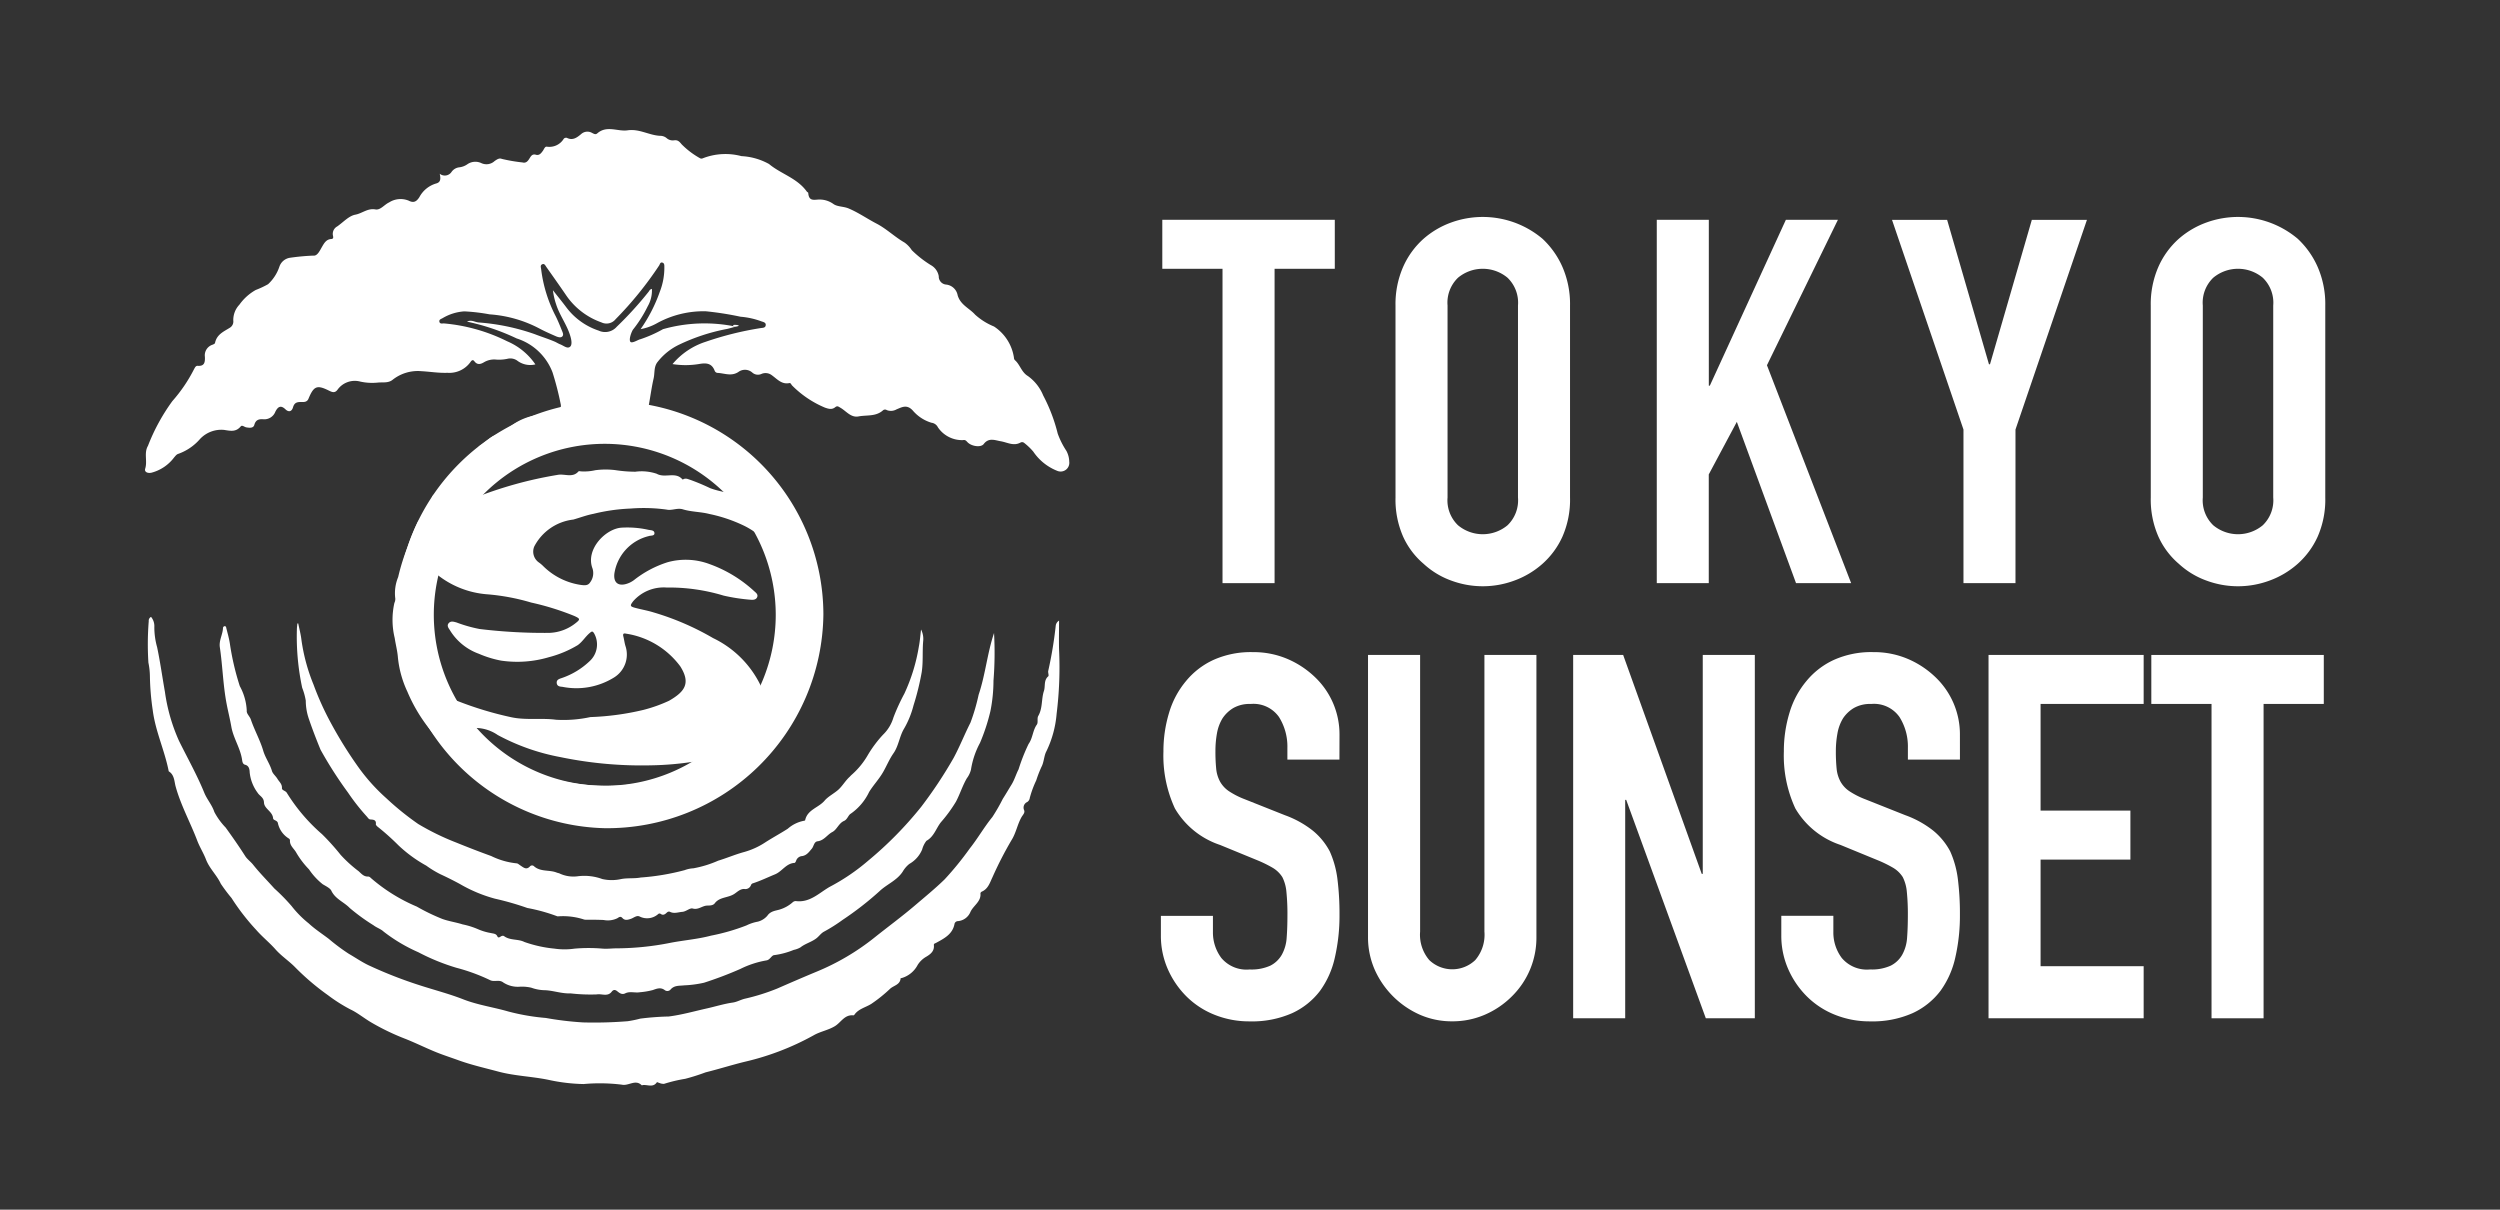 <svg xmlns="http://www.w3.org/2000/svg" xmlns:xlink="http://www.w3.org/1999/xlink" width="155" height="75" viewBox="0 0 155 75">
  <rect x="0" y="0" width="155" height="75" fill="#333333" stroke="none"/>
  <defs>
    <clipPath id="clip-path">
      <rect id="長方形_557" data-name="長方形 557" width="57.293" height="59.309" fill="#fff"/>
    </clipPath>
  </defs>
  <g id="グループ_958" data-name="グループ 958" transform="translate(-883 -5913)">
    <g id="グループ_723" data-name="グループ 723" transform="translate(955.063 5926.438)">
      <path id="パス_1288" data-name="パス 1288" d="M205.66,129.806v-19.49h-3.733v-3.038h10.694v3.038h-3.733v19.49Z" transform="translate(-201.927 -107.089)" fill="#fff"/>
      <path id="パス_1289" data-name="パス 1289" d="M240.972,112.272a5.753,5.753,0,0,1,.475-2.4,5.078,5.078,0,0,1,1.266-1.74,5.356,5.356,0,0,1,1.724-1.012,5.746,5.746,0,0,1,5.648,1.012,5.3,5.3,0,0,1,1.234,1.74,5.759,5.759,0,0,1,.474,2.4v11.9a5.7,5.7,0,0,1-.474,2.436,5.025,5.025,0,0,1-1.234,1.677,5.423,5.423,0,0,1-1.756,1.044,5.618,5.618,0,0,1-3.891,0,5.065,5.065,0,0,1-1.724-1.044,4.82,4.82,0,0,1-1.266-1.677,5.7,5.7,0,0,1-.475-2.436Zm3.227,11.9a2.144,2.144,0,0,0,.649,1.724,2.4,2.4,0,0,0,3.069,0,2.145,2.145,0,0,0,.649-1.724v-11.9a2.146,2.146,0,0,0-.649-1.724,2.4,2.4,0,0,0-3.069,0,2.145,2.145,0,0,0-.649,1.724Z" transform="translate(-226.514 -106.767)" fill="#fff"/>
      <path id="パス_1290" data-name="パス 1290" d="M284.718,129.806V107.279h3.227v10.283h.063l4.714-10.283h3.227l-4.4,9.017,5.22,13.51h-3.417l-3.67-10-1.74,3.259v6.739Z" transform="translate(-254.061 -107.089)" fill="#fff"/>
      <path id="パス_1291" data-name="パス 1291" d="M328.535,129.806v-9.523l-4.43-13h3.417l2.594,8.954h.063l2.594-8.954h3.417l-4.43,13v9.523Z" transform="translate(-278.863 -107.089)" fill="#fff"/>
      <path id="パス_1292" data-name="パス 1292" d="M367.425,112.272a5.759,5.759,0,0,1,.474-2.4,5.083,5.083,0,0,1,1.266-1.74,5.356,5.356,0,0,1,1.724-1.012,5.744,5.744,0,0,1,5.647,1.012,5.3,5.3,0,0,1,1.234,1.74,5.753,5.753,0,0,1,.475,2.4v11.9a5.7,5.7,0,0,1-.475,2.436,5.021,5.021,0,0,1-1.234,1.677,5.42,5.42,0,0,1-1.756,1.044,5.619,5.619,0,0,1-3.892,0,5.065,5.065,0,0,1-1.724-1.044A4.825,4.825,0,0,1,367.9,126.6a5.7,5.7,0,0,1-.474-2.436Zm3.227,11.9a2.144,2.144,0,0,0,.648,1.724,2.4,2.4,0,0,0,3.069,0,2.145,2.145,0,0,0,.649-1.724v-11.9a2.146,2.146,0,0,0-.649-1.724,2.4,2.4,0,0,0-3.069,0,2.145,2.145,0,0,0-.648,1.724Z" transform="translate(-306.141 -106.767)" fill="#fff"/>
    </g>
    <g id="グループ_724" data-name="グループ 724" transform="translate(954.972 5953.417)">
      <path id="パス_1293" data-name="パス 1293" d="M212.755,186.3h-3.227v-.728a3.445,3.445,0,0,0-.522-1.914,1.931,1.931,0,0,0-1.756-.807,2.029,2.029,0,0,0-1.076.253,2.119,2.119,0,0,0-.664.632,2.672,2.672,0,0,0-.348.934,6.088,6.088,0,0,0-.095,1.092,10.638,10.638,0,0,0,.047,1.107,2.093,2.093,0,0,0,.237.791,1.754,1.754,0,0,0,.554.6,5.064,5.064,0,0,0,1,.506l2.468.981a6.155,6.155,0,0,1,1.74.965,4.176,4.176,0,0,1,1.044,1.282,5.988,5.988,0,0,1,.475,1.724,17.12,17.12,0,0,1,.127,2.2,11.586,11.586,0,0,1-.285,2.642,5.566,5.566,0,0,1-.918,2.072,4.551,4.551,0,0,1-1.74,1.392,6.148,6.148,0,0,1-2.626.506,5.746,5.746,0,0,1-2.183-.411,5.176,5.176,0,0,1-1.74-1.139,5.534,5.534,0,0,1-1.155-1.693,5.139,5.139,0,0,1-.427-2.1v-1.2h3.227v1.013a2.634,2.634,0,0,0,.522,1.6,2.034,2.034,0,0,0,1.756.712,2.835,2.835,0,0,0,1.282-.237,1.706,1.706,0,0,0,.712-.68,2.5,2.5,0,0,0,.3-1.06q.047-.617.047-1.376a13.725,13.725,0,0,0-.063-1.455,2.518,2.518,0,0,0-.253-.918,1.791,1.791,0,0,0-.585-.57,7.657,7.657,0,0,0-.965-.475l-2.31-.949a5.114,5.114,0,0,1-2.8-2.262,7.784,7.784,0,0,1-.712-3.528,8.179,8.179,0,0,1,.348-2.4,5.47,5.47,0,0,1,1.044-1.962,4.791,4.791,0,0,1,1.693-1.313,5.655,5.655,0,0,1,2.452-.49,5.357,5.357,0,0,1,2.2.443,5.688,5.688,0,0,1,1.724,1.171,4.891,4.891,0,0,1,1.455,3.48Z" transform="translate(-201.682 -179.622)" fill="#fff"/>
      <path id="パス_1294" data-name="パス 1294" d="M246.811,180.135V197.6a5.095,5.095,0,0,1-1.519,3.7,5.362,5.362,0,0,1-1.677,1.139,5.043,5.043,0,0,1-2.025.411,4.928,4.928,0,0,1-2.009-.411,5.5,5.5,0,0,1-2.8-2.8,5.007,5.007,0,0,1-.411-2.041V180.135H239.6v17.148a2.417,2.417,0,0,0,.57,1.772,2.064,2.064,0,0,0,2.847,0,2.416,2.416,0,0,0,.57-1.772V180.135Z" transform="translate(-223.525 -179.945)" fill="#fff"/>
      <path id="パス_1295" data-name="パス 1295" d="M270.717,202.662V180.135h3.1l4.872,13.573h.063V180.135h3.228v22.527h-3.038l-4.936-13.541h-.063v13.541Z" transform="translate(-245.153 -179.945)" fill="#fff"/>
      <path id="パス_1296" data-name="パス 1296" d="M316.648,186.3h-3.227v-.728a3.442,3.442,0,0,0-.522-1.914,1.93,1.93,0,0,0-1.756-.807,2.027,2.027,0,0,0-1.075.253,2.124,2.124,0,0,0-.665.632,2.68,2.68,0,0,0-.348.934,6.089,6.089,0,0,0-.1,1.092,10.629,10.629,0,0,0,.048,1.107,2.1,2.1,0,0,0,.237.791,1.754,1.754,0,0,0,.554.6,5.079,5.079,0,0,0,1,.506l2.468.981a6.145,6.145,0,0,1,1.74.965,4.177,4.177,0,0,1,1.044,1.282,6.012,6.012,0,0,1,.475,1.724,17.125,17.125,0,0,1,.126,2.2,11.586,11.586,0,0,1-.284,2.642,5.566,5.566,0,0,1-.918,2.072,4.548,4.548,0,0,1-1.74,1.392,6.146,6.146,0,0,1-2.626.506,5.749,5.749,0,0,1-2.183-.411,5.18,5.18,0,0,1-1.74-1.139A5.526,5.526,0,0,1,306,199.286a5.133,5.133,0,0,1-.427-2.1v-1.2H308.8v1.013a2.634,2.634,0,0,0,.522,1.6,2.033,2.033,0,0,0,1.756.712,2.833,2.833,0,0,0,1.282-.237,1.7,1.7,0,0,0,.712-.68,2.5,2.5,0,0,0,.3-1.06q.047-.617.047-1.376a13.729,13.729,0,0,0-.063-1.455,2.51,2.51,0,0,0-.253-.918,1.787,1.787,0,0,0-.585-.57,7.622,7.622,0,0,0-.965-.475l-2.31-.949a5.114,5.114,0,0,1-2.8-2.262,7.779,7.779,0,0,1-.712-3.528,8.167,8.167,0,0,1,.348-2.4,5.465,5.465,0,0,1,1.044-1.962,4.791,4.791,0,0,1,1.693-1.313,5.653,5.653,0,0,1,2.452-.49,5.358,5.358,0,0,1,2.2.443,5.685,5.685,0,0,1,1.724,1.171,4.89,4.89,0,0,1,1.455,3.48Z" transform="translate(-267.104 -179.622)" fill="#fff"/>
      <path id="パス_1297" data-name="パス 1297" d="M340.265,202.662V180.135h9.618v3.037h-6.391v6.612h5.569v3.038h-5.569v6.612h6.391v3.227Z" transform="translate(-288.948 -179.945)" fill="#fff"/>
      <path id="パス_1298" data-name="パス 1298" d="M371.254,202.662v-19.49h-3.733v-3.037h10.693v3.037h-3.733v19.49Z" transform="translate(-306.111 -179.945)" fill="#fff"/>
    </g>
    <rect id="長方形_466" data-name="長方形 466" width="155" height="75" transform="translate(883 5913)" fill="none"/>
    <g id="グループ_956" data-name="グループ 956" transform="translate(892 5921)">
      <g id="グループ_955" data-name="グループ 955" clip-path="url(#clip-path)">
        <path id="パス_2082" data-name="パス 2082" d="M32.693,14.578a4.472,4.472,0,0,1,2.057-1.387,19.932,19.932,0,0,1,3.377-.844c.141-.027.339,0,.349-.2.008-.172-.184-.186-.3-.235a4.854,4.854,0,0,0-1.263-.275,19.442,19.442,0,0,0-2.157-.338,6,6,0,0,0-3.038.748,3.215,3.215,0,0,1-1,.359,9.524,9.524,0,0,0,1.188-2.31,4.088,4.088,0,0,0,.284-1.536c0-.114.006-.246-.126-.28s-.147.1-.195.177a22.17,22.17,0,0,1-2.7,3.332.724.724,0,0,1-.879.2,4.429,4.429,0,0,1-2.21-1.712c-.393-.577-.8-1.147-1.2-1.716-.066-.093-.126-.251-.277-.168-.122.067-.062.2-.05.311a8.565,8.565,0,0,0,.9,2.9c.144.289.265.59.386.891.046.114.121.26.026.361s-.259.048-.38,0c-.348-.153-.7-.306-1.034-.484a7.791,7.791,0,0,0-3.1-.883,11.621,11.621,0,0,0-1.564-.184,3.017,3.017,0,0,0-1.344.419c-.088.051-.234.084-.2.228s.181.1.28.1a10.906,10.906,0,0,1,3.92,1.107,4.014,4.014,0,0,1,1.751,1.434,1.337,1.337,0,0,1-1.139-.244.747.747,0,0,0-.609-.1,2.514,2.514,0,0,1-.682.045,1.24,1.24,0,0,0-.74.156c-.21.127-.419.2-.609-.046-.1-.138-.182-.055-.251.049a1.609,1.609,0,0,1-1.42.661c-.54.021-1.075-.071-1.612-.1a2.517,2.517,0,0,0-1.785.529c-.271.223-.613.146-.922.177a3.416,3.416,0,0,1-1.085-.061,1.317,1.317,0,0,0-1.421.514c-.175.227-.357.127-.543.036-.726-.356-.923-.276-1.251.515-.1.235-.319.2-.479.2-.253,0-.4.058-.479.33s-.273.313-.47.123c-.291-.28-.47-.16-.627.153a.731.731,0,0,1-.749.464c-.237-.015-.461.01-.553.348-.059.215-.3.189-.5.154-.116-.02-.255-.162-.342-.06-.3.359-.623.283-1.032.218a1.807,1.807,0,0,0-1.5.572,3.2,3.2,0,0,1-1.332.91c-.117.031-.193.144-.277.239a2.569,2.569,0,0,1-1.4.934c-.248.049-.446-.053-.382-.255.148-.466-.09-.965.17-1.411a12.189,12.189,0,0,1,1.513-2.774,9.4,9.4,0,0,0,1.343-1.977c.057-.1.105-.22.23-.211.4.03.463-.194.444-.559a.691.691,0,0,1,.466-.747c.061-.022.152-.063.162-.11.11-.542.551-.71.933-.954a.45.45,0,0,0,.2-.435,1.381,1.381,0,0,1,.381-.988,3.112,3.112,0,0,1,1.01-.909,5.633,5.633,0,0,0,.766-.359,2.6,2.6,0,0,0,.7-1.082.822.822,0,0,1,.676-.559,13.876,13.876,0,0,1,1.426-.131c.25.036.4-.3.529-.522.143-.247.274-.488.58-.506.161-.01.13-.12.112-.209a.522.522,0,0,1,.26-.57c.373-.257.722-.657,1.126-.731.423-.078.767-.415,1.245-.326.312.058.554-.3.848-.433a1.32,1.32,0,0,1,1.216-.11c.3.154.478.072.665-.223a1.73,1.73,0,0,1,1.029-.84c.309-.074.292-.318.23-.606a.5.5,0,0,0,.73-.109.679.679,0,0,1,.479-.289,1.081,1.081,0,0,0,.518-.2.874.874,0,0,1,.857-.059.746.746,0,0,0,.82-.131c.147-.1.287-.2.44-.134a10.294,10.294,0,0,0,1.283.221c.239.064.349-.1.451-.266.093-.153.179-.271.385-.211s.323-.091.433-.244c.072-.1.123-.278.248-.256A1.042,1.042,0,0,0,25.955.6a.2.2,0,0,1,.186-.055c.369.184.629-.011.9-.241a.577.577,0,0,1,.651-.072c.11.053.223.139.338.038.593-.521,1.263-.1,1.884-.19.722-.106,1.33.307,2.009.341a.614.614,0,0,1,.409.143A.57.57,0,0,0,32.788.7c.228-.031.328.067.478.252a5.078,5.078,0,0,0,1.146.864.19.19,0,0,0,.157,0,3.858,3.858,0,0,1,2.4-.136,3.925,3.925,0,0,1,1.708.487c.749.624,1.743.87,2.346,1.711.024.033.086.053.088.081.04.586.42.394.754.413a1.466,1.466,0,0,1,.806.275c.246.178.622.143.938.275.611.256,1.152.638,1.733.94.628.326,1.134.831,1.74,1.177a1.7,1.7,0,0,1,.448.471,6.672,6.672,0,0,0,1.182.927.977.977,0,0,1,.491.687.5.5,0,0,0,.441.518.811.811,0,0,1,.731.669c.178.6.73.8,1.085,1.2a3.96,3.96,0,0,0,1.167.731,2.8,2.8,0,0,1,1.237,1.928.246.246,0,0,0,.051.152c.329.276.409.752.817.994a2.76,2.76,0,0,1,.945,1.2,10.4,10.4,0,0,1,.9,2.362,4.953,4.953,0,0,0,.537,1.072,1.466,1.466,0,0,1,.179.675.539.539,0,0,1-.731.573,3.225,3.225,0,0,1-1.5-1.2,3.809,3.809,0,0,0-.553-.53.209.209,0,0,0-.23-.034c-.431.244-.821-.007-1.234-.076-.346-.058-.738-.245-1.053.17-.174.229-.73.15-.986-.09-.086-.08-.134-.185-.3-.151a1.806,1.806,0,0,1-1.555-.793.513.513,0,0,0-.4-.284,2.444,2.444,0,0,1-1.149-.747c-.371-.417-.689-.213-1.01-.086a.7.7,0,0,1-.61.05.194.194,0,0,0-.229.007c-.446.406-1.01.287-1.524.384-.476.089-.762-.331-1.121-.537-.136-.078-.191-.138-.328-.031-.2.159-.4.105-.64.02a6.276,6.276,0,0,1-2.022-1.362c-.059-.053-.088-.177-.175-.158-.482.105-.771-.263-1.11-.5a.635.635,0,0,0-.616-.069.524.524,0,0,1-.569-.077.685.685,0,0,0-.867-.042c-.441.292-.874.073-1.31.057A.214.214,0,0,1,35.315,15c-.19-.525-.587-.5-1-.427a5.127,5.127,0,0,1-1.622,0" transform="translate(0 0)" fill="#fff"/>
        <path id="パス_2083" data-name="パス 2083" d="M1.1,194.138a.894.894,0,0,1,.205.62,4.576,4.576,0,0,0,.173,1.263c.193.918.32,1.847.484,2.769a11.111,11.111,0,0,0,.873,3.038c.527,1.067,1.115,2.109,1.564,3.209.172.423.482.756.627,1.2a4.241,4.241,0,0,0,.7.963c.42.582.83,1.167,1.215,1.772.124.195.336.34.49.534.409.515.878.983,1.318,1.475a12.017,12.017,0,0,1,1.069,1.091,6.482,6.482,0,0,0,1.066,1.076c.379.353.823.639,1.238.955a12.129,12.129,0,0,0,1.242.926c.414.238.809.514,1.24.717a27,27,0,0,0,3.2,1.248c.884.285,1.789.518,2.651.856.908.355,1.87.486,2.8.756a13.452,13.452,0,0,0,2.325.4,19.746,19.746,0,0,0,2.307.276,25.868,25.868,0,0,0,2.769-.075,7.035,7.035,0,0,0,.775-.16,16.965,16.965,0,0,1,1.762-.132c.8-.1,1.58-.324,2.367-.5.538-.12,1.063-.287,1.613-.365.25-.035.479-.172.735-.236a12.872,12.872,0,0,0,2.02-.634c.8-.349,1.608-.7,2.42-1.037a14.725,14.725,0,0,0,3.626-2.138c.832-.664,1.691-1.294,2.5-1.985.619-.528,1.251-1.044,1.832-1.61a19.519,19.519,0,0,0,1.556-1.913c.5-.629.892-1.328,1.4-1.949a11.379,11.379,0,0,0,.648-1.128c.188-.292.366-.6.544-.888s.272-.628.432-.938a11.563,11.563,0,0,1,.622-1.577c.266-.372.251-.833.513-1.2.094-.133,0-.387.086-.534.282-.489.186-1.05.352-1.549.1-.3-.025-.658.268-.91.057-.049-.025-.229,0-.338a25.191,25.191,0,0,0,.463-2.787.428.428,0,0,1,.208-.33c0,.661-.016,1.233,0,1.8a23.308,23.308,0,0,1-.151,3.972,6.564,6.564,0,0,1-.634,2.33c-.152.278-.147.675-.307.969a7.365,7.365,0,0,0-.323.835,6.359,6.359,0,0,0-.4,1.083.357.357,0,0,1-.158.259.378.378,0,0,0-.192.508c.064.162-.082.29-.157.42-.264.456-.341.987-.626,1.436a22.8,22.8,0,0,0-1.181,2.3c-.152.311-.262.721-.658.89-.039.017-.091.074-.087.107.053.526-.459.763-.632,1.18a.925.925,0,0,1-.763.544.221.221,0,0,0-.218.2c-.128.623-.652.884-1.15,1.154-.082.044-.135.036-.124.146.033.348-.195.542-.462.7a1.543,1.543,0,0,0-.54.509,1.632,1.632,0,0,1-.993.82c-.023.005-.067.007-.067.012-.029.407-.42.443-.65.65a8.975,8.975,0,0,1-1.165.937c-.352.225-.8.307-1.054.68a.083.083,0,0,1-.061.034c-.544-.057-.763.43-1.132.661-.417.26-.907.332-1.333.577a16.418,16.418,0,0,1-4.254,1.636c-.819.2-1.625.457-2.444.66a12.826,12.826,0,0,1-1.261.4,9.261,9.261,0,0,0-1.312.312.633.633,0,0,1-.28-.05c-.058-.014-.155-.064-.163-.053-.223.342-.555.159-.844.176-.036,0-.09.029-.1.015-.395-.391-.811.059-1.235-.037a11.157,11.157,0,0,0-2.368-.038,11.077,11.077,0,0,1-2.169-.259c-1.034-.216-2.1-.239-3.121-.514-.829-.223-1.663-.41-2.477-.705-.489-.177-.989-.337-1.473-.538-.62-.257-1.224-.556-1.846-.8a14.444,14.444,0,0,1-2.1-1.016c-.428-.253-.835-.59-1.264-.791a9.853,9.853,0,0,1-1.4-.887,15.274,15.274,0,0,1-2.069-1.766c-.37-.368-.828-.671-1.183-1.073-.374-.424-.82-.777-1.194-1.206a13.912,13.912,0,0,1-1.534-1.981,10.189,10.189,0,0,1-.663-.882c-.245-.532-.7-.941-.917-1.5-.152-.4-.39-.769-.542-1.169-.429-1.132-1.025-2.2-1.346-3.379-.077-.283-.07-.706-.414-.916-.015-.009-.016-.043-.021-.066-.255-1.261-.817-2.445-.98-3.727a15.989,15.989,0,0,1-.176-2.12,4.423,4.423,0,0,0-.093-.832A18.229,18.229,0,0,1,.958,194.4a.261.261,0,0,1,.141-.259" transform="translate(-0.736 -163.892)" fill="#fff"/>
        <path id="パス_2084" data-name="パス 2084" d="M77.654,198.286a22.1,22.1,0,0,1-.035,2.955,9.725,9.725,0,0,1-.189,1.88,12.1,12.1,0,0,1-.647,1.975,5.181,5.181,0,0,0-.559,1.655,1.49,1.49,0,0,1-.258.541c-.27.465-.424.977-.673,1.448a8.837,8.837,0,0,1-.933,1.275c-.3.378-.425.891-.9,1.155a1.506,1.506,0,0,0-.263.535,1.843,1.843,0,0,1-.794.894,1.705,1.705,0,0,0-.417.488c-.368.552-.988.777-1.444,1.214a19.477,19.477,0,0,1-2.268,1.763,10.258,10.258,0,0,1-1.161.735c-.2.107-.316.3-.491.427-.307.228-.679.315-.969.548a1.418,1.418,0,0,1-.419.157,4.8,4.8,0,0,1-1.217.324c-.166.021-.253.3-.482.328a5.831,5.831,0,0,0-1.61.528,23.286,23.286,0,0,1-2.254.855,6.864,6.864,0,0,1-1.232.163c-.3.036-.614-.012-.845.263a.263.263,0,0,1-.362.028c-.249-.187-.491-.086-.733,0a4.582,4.582,0,0,1-.795.135c-.312.056-.63-.076-.92.071-.2.1-.354-.022-.486-.128s-.239-.117-.35.026c-.257.33-.617.11-.925.167a10.859,10.859,0,0,1-1.615-.063c-.583.024-1.109-.194-1.672-.2a2.554,2.554,0,0,1-.769-.153,2.6,2.6,0,0,0-.69-.064,1.649,1.649,0,0,1-1.048-.258c-.27-.214-.569,0-.851-.162a11.634,11.634,0,0,0-2.066-.754,13.115,13.115,0,0,1-2.352-.961,10.106,10.106,0,0,1-2.151-1.278c-.173-.164-.426-.239-.628-.393a12.243,12.243,0,0,1-1.476-1.073c-.361-.375-.894-.553-1.139-1.071-.075-.159-.345-.286-.533-.4a4.062,4.062,0,0,1-.851-.922,5.4,5.4,0,0,1-.781-1.021c-.133-.261-.425-.439-.4-.784a.147.147,0,0,0-.072-.11,1.482,1.482,0,0,1-.681-.973c-.057-.167-.283-.147-.293-.28-.034-.429-.551-.586-.565-.977-.012-.325-.265-.4-.391-.6a2.562,2.562,0,0,1-.495-1.261c-.008-.168-.025-.417-.284-.481-.143-.036-.169-.18-.184-.284-.1-.733-.546-1.361-.67-2.073-.081-.467-.2-.937-.289-1.4-.227-1.172-.25-2.358-.424-3.529-.062-.418.176-.781.195-1.183a.119.119,0,0,1,.106-.124c.083,0,.092.072.1.122.08.321.173.64.222.966a16.237,16.237,0,0,0,.614,2.628,3.486,3.486,0,0,1,.432,1.525c-.022.187.187.347.256.553.22.655.571,1.268.765,1.928.131.447.412.811.54,1.254.05.173.238.315.344.495s.29.307.277.57c-.007.152.227.149.31.306a11.13,11.13,0,0,0,2.177,2.552,14.464,14.464,0,0,1,1.153,1.282,8.092,8.092,0,0,0,1.109,1.008c.174.152.323.352.6.334a.235.235,0,0,1,.152.081,10.587,10.587,0,0,0,2.856,1.781,12.481,12.481,0,0,0,1.582.766c.408.148.848.207,1.262.339a4.814,4.814,0,0,1,.957.3,3.41,3.41,0,0,0,.794.236c.162.041.326.026.409.216.038.086.12.057.182.013s.158-.088.232-.034c.377.277.866.16,1.258.36a7.787,7.787,0,0,0,1.853.411,4.41,4.41,0,0,0,1.27,0,10.139,10.139,0,0,1,1.712,0c.3.025.581-.015.869-.017a17.34,17.34,0,0,0,3.3-.333c.851-.169,1.723-.23,2.565-.454a12.8,12.8,0,0,0,2.195-.633,2.686,2.686,0,0,1,.714-.236,1.162,1.162,0,0,0,.583-.365c.217-.316.557-.308.813-.4a2.138,2.138,0,0,0,.758-.434.282.282,0,0,1,.2-.075c.871.112,1.447-.514,2.1-.885A12.686,12.686,0,0,0,69.85,212.4a22.944,22.944,0,0,0,3.292-3.346,27.4,27.4,0,0,0,2.006-3.026c.382-.71.678-1.465,1.043-2.185a12.258,12.258,0,0,0,.507-1.731c.421-1.25.535-2.573.956-3.828" transform="translate(-25.023 -167.037)" fill="#fff"/>
        <path id="パス_2085" data-name="パス 2085" d="M60.48,196.719c.069.341.161.68.2,1.025a11.471,11.471,0,0,0,.748,2.767,17.8,17.8,0,0,0,1.125,2.472,25.819,25.819,0,0,0,1.659,2.654,11.7,11.7,0,0,0,1.727,1.921,17.4,17.4,0,0,0,1.98,1.6,15.459,15.459,0,0,0,2.35,1.148c.72.293,1.446.575,2.177.839a4.627,4.627,0,0,0,1.552.451c.105,0,.166.078.246.127.189.118.376.319.611.057a.172.172,0,0,1,.233-.012c.409.376.967.216,1.426.406a.985.985,0,0,0,.137.037,2.024,2.024,0,0,0,1.187.185,3.233,3.233,0,0,1,1.494.175,2.634,2.634,0,0,0,1.146.006c.416-.085.829-.022,1.235-.1a14.563,14.563,0,0,0,2.727-.457,1.752,1.752,0,0,1,.535-.113,6.76,6.76,0,0,0,1.541-.473c.548-.166,1.073-.393,1.629-.543a4.6,4.6,0,0,0,1.27-.578c.464-.3.95-.561,1.414-.858a2.126,2.126,0,0,1,.988-.492c.033,0,.09-.021.094-.04.137-.659.835-.772,1.206-1.214.223-.265.611-.452.877-.7.244-.231.423-.551.687-.786a1.5,1.5,0,0,1,.124-.124,4.838,4.838,0,0,0,1-1.23,7.406,7.406,0,0,1,.929-1.242,2.435,2.435,0,0,0,.651-1.074,12.515,12.515,0,0,1,.678-1.479,11.213,11.213,0,0,0,.9-2.933c.064-.322.085-.652.133-1.041a1.294,1.294,0,0,1,.13.745c-.053.635.007,1.278-.089,1.9a16.191,16.191,0,0,1-.508,2.063,5.7,5.7,0,0,1-.573,1.418c-.3.486-.345,1.088-.667,1.546-.26.371-.426.787-.647,1.171-.252.439-.6.8-.864,1.228a3.444,3.444,0,0,1-1.138,1.348c-.156.086-.211.36-.416.448-.332.143-.442.541-.726.688-.322.168-.512.525-.912.575-.235.029-.234.313-.366.464-.172.2-.308.406-.595.454a.42.42,0,0,0-.374.287c-.016.053-.064.134-.1.136-.523.03-.767.527-1.209.709s-.894.4-1.358.552a.183.183,0,0,0-.129.107.369.369,0,0,1-.419.248c-.25-.009-.444.192-.609.3-.385.26-.917.184-1.218.585-.12.16-.351.138-.484.145-.306.016-.539.28-.888.182-.176-.049-.4.189-.645.207s-.5.129-.758,0c-.085-.042-.154,0-.221.065-.1.095-.209.161-.349.069a.123.123,0,0,0-.162,0,1.035,1.035,0,0,1-1.163.15c-.182-.081-.358.09-.534.149-.192.065-.374.117-.524-.051-.122-.136-.221-.044-.311.012a1.343,1.343,0,0,1-.851.111c-.343-.016-.694-.019-1.042-.018a.524.524,0,0,1-.175-.012,4.181,4.181,0,0,0-1.554-.2c-.036,0-.079.011-.106,0a10.874,10.874,0,0,0-1.856-.515,17.771,17.771,0,0,0-2.012-.578,8.924,8.924,0,0,1-2.165-.906c-.4-.218-.81-.422-1.221-.612a6.3,6.3,0,0,1-.868-.529,8.384,8.384,0,0,1-1.727-1.261,15.12,15.12,0,0,0-1.3-1.161c-.042-.038-.1-.1-.1-.14.035-.263-.127-.29-.322-.3-.1,0-.154-.08-.216-.16a13.264,13.264,0,0,1-1.19-1.511,24.75,24.75,0,0,1-1.7-2.654c-.255-.621-.5-1.252-.716-1.887a3.5,3.5,0,0,1-.2-1.152,3.888,3.888,0,0,0-.222-.8,15.228,15.228,0,0,1-.33-3.6c0-.129.02-.258.031-.386l.042-.005" transform="translate(-50.991 -166.071)" fill="#fff"/>
        <path id="パス_2086" data-name="パス 2086" d="M103.065,65.65c.281-.136.461.025.714.05a13.4,13.4,0,0,1,3.493.729c.452.175.8.277,1.246.467.065.028.245.132.312.156.216.076.444.3.623.156.2-.165.013-.7-.063-.9-.226-.595-.608-1.123-.8-1.732a4.328,4.328,0,0,1-.2-.874c.285.363.578.721.854,1.09a4.135,4.135,0,0,0,1.978,1.412.956.956,0,0,0,1.128-.239,22.014,22.014,0,0,0,1.979-2.175c.045-.062.075-.146.2-.17a1.964,1.964,0,0,1-.262,1.081,7.755,7.755,0,0,1-.909,1.44c-.075.1-.279.6-.166.755.1.13.483-.132.623-.156a7.942,7.942,0,0,0,1.4-.623,9.439,9.439,0,0,1,4.518-.156c.614-.109-.616-.183,0,0-.164.036-.457.13-.623.156a12.068,12.068,0,0,0-2.884.955,3.739,3.739,0,0,0-1.336,1.065c-.251.3-.176.683-.254,1.027-.126.549-.2,1.109-.3,1.665-.043.247-.014.367.322.412a8.857,8.857,0,0,1,1.666.471,10.388,10.388,0,0,1,2.979,1.583,12.838,12.838,0,0,1,3.124,3.144,14,14,0,0,1,1.927,4.213,14.327,14.327,0,0,1,.168,6,14.188,14.188,0,0,1-5.24,7.205,6.992,6.992,0,0,1-1.564.869,1.279,1.279,0,0,0-.381.183,4.46,4.46,0,0,1-1.726.682c-.345.081-.672.241-1.02.3a14.727,14.727,0,0,1-3.826.178,12.378,12.378,0,0,1-1.734-.147,14.925,14.925,0,0,1-3.245-1.058,17.652,17.652,0,0,1-3.424-2.22,11.233,11.233,0,0,1-1.625-1.74,9.925,9.925,0,0,1-1.369-2.312,6.471,6.471,0,0,1-.586-2.106c-.03-.408-.14-.815-.2-1.217a4.8,4.8,0,0,1-.02-2.178.588.588,0,0,0,.057-.266,2.616,2.616,0,0,1,.177-1.338,12.886,12.886,0,0,1,.585-1.867,14.186,14.186,0,0,1,.638-1.563,6.63,6.63,0,0,0,.891-1.552.253.253,0,0,1,.08-.113c.7-.549,1.076-1.378,1.754-1.946.268-.224.433-.586.86-.608.112-.006.143-.112.15-.208s0-.225.1-.282c.3-.171.528-.439.821-.6A6.878,6.878,0,0,0,105.952,72a3.482,3.482,0,0,1,1.338-.537c.418-.127.848-.221,1.276-.317.242-.054.371-.123.3-.416a18.3,18.3,0,0,0-.5-1.938,3.522,3.522,0,0,0-2.221-2.1,13.725,13.725,0,0,0-3.073-1.04m18.447,23.143a4.736,4.736,0,0,0,.633-.741,5.054,5.054,0,0,0,.816-1.892,5.448,5.448,0,0,0,.149-1.844c-.07-.538-.093-1.084-.142-1.626a6.611,6.611,0,0,0-.529-2.2,4.866,4.866,0,0,0-2.227-2.2,9.253,9.253,0,0,0-2.142-.72c-.529-.136-1.1-.123-1.626-.284-.355-.109-.684.092-1.015.014a10.425,10.425,0,0,0-2.231-.064,11.554,11.554,0,0,0-2.3.327c-.424.08-.833.238-1.25.356a3.14,3.14,0,0,0-2.42,1.667.82.82,0,0,0,.265.978,2.078,2.078,0,0,1,.27.222,4.172,4.172,0,0,0,2.377,1.189c.2.025.415.046.543-.151a.951.951,0,0,0,.155-.875c-.455-1.194.845-2.5,1.842-2.53a5.953,5.953,0,0,1,1.593.129c.156.038.392.014.406.207s-.233.142-.361.191a2.825,2.825,0,0,0-2.123,2.317c-.06.5.171.773.661.667a1.487,1.487,0,0,0,.555-.26,6.572,6.572,0,0,1,2.079-1.105,4.213,4.213,0,0,1,2.617.119,8.134,8.134,0,0,1,2.751,1.67c.109.1.261.2.189.376s-.281.175-.436.157a11.387,11.387,0,0,1-1.646-.254,11.644,11.644,0,0,0-3.537-.5,2.517,2.517,0,0,0-2.055.834c-.228.293-.22.338.134.431.377.1.766.165,1.136.283a16.64,16.64,0,0,1,3.668,1.585,6.3,6.3,0,0,1,3.2,3.53M100.431,84.16a9.911,9.911,0,0,0,.527,3.307,2.421,2.421,0,0,0,1.55,1.715,21.541,21.541,0,0,0,3.294.993c.925.2,1.865.034,2.792.158a7.843,7.843,0,0,0,2.118-.166A16.537,16.537,0,0,0,114,89.722a9.067,9.067,0,0,0,1.591-.567c.965-.556,1.363-1.074.7-2.128a5.151,5.151,0,0,0-3.382-2.035c-.147-.038-.189.031-.152.172.052.2.073.409.135.606A1.672,1.672,0,0,1,112.2,87.7a4.423,4.423,0,0,1-3.222.591c-.154-.012-.326-.031-.35-.227-.026-.215.155-.266.31-.317a4.71,4.71,0,0,0,1.734-1.052,1.4,1.4,0,0,0,.277-1.711c-.1-.166-.148-.138-.281-.026-.27.228-.444.538-.737.747a6.725,6.725,0,0,1-1.79.749,6.884,6.884,0,0,1-2.959.213,6.478,6.478,0,0,1-1.385-.426,3.485,3.485,0,0,1-1.8-1.474c-.079-.116-.192-.266-.076-.412.134-.168.319-.1.493-.055a8.553,8.553,0,0,0,1.435.407,33.387,33.387,0,0,0,4.3.24,2.766,2.766,0,0,0,1.643-.6c.311-.242.29-.279-.069-.447a16.564,16.564,0,0,0-2.675-.833,13.387,13.387,0,0,0-2.69-.509,5.653,5.653,0,0,1-3.258-1.318c-.188-.153-.256-.217-.317.075a9.47,9.47,0,0,0-.349,2.85m19.724-7.693c-.073-.1-.138-.208-.22-.3a10.9,10.9,0,0,0-1.9-1.783,10.6,10.6,0,0,0-4.766-1.862,16.009,16.009,0,0,0-1.921-.059,8.656,8.656,0,0,0-3.208.543,15.811,15.811,0,0,0-2.6,1.315,11.431,11.431,0,0,0-2.389,2.319.253.253,0,0,0,.268-.023,24.875,24.875,0,0,1,5.253-1.47c.432-.091.933.209,1.3-.215.02-.023.093-.014.138-.005a3.073,3.073,0,0,0,.9-.07,4.868,4.868,0,0,1,1.242-.007,8.379,8.379,0,0,0,1.246.1,2.924,2.924,0,0,1,1.324.126c.522.295,1.169-.155,1.6.354.006.007.045-.009.065-.019.147-.075.275,0,.411.04a13.124,13.124,0,0,1,1.234.516c.632.241,1.33.3,2.021.5m-17,14.405a.473.473,0,0,0,.165.266,6.9,6.9,0,0,0,1.7,1.345,11.685,11.685,0,0,0,3.444,1.525,12.968,12.968,0,0,0,3.977.4,10.927,10.927,0,0,0,2.678-.482c.453-.163.906-.327,1.351-.509a1.077,1.077,0,0,0,.59-.482,18.956,18.956,0,0,1-2.516.217,24.82,24.82,0,0,1-5.692-.509,13.283,13.283,0,0,1-3.887-1.371,2.445,2.445,0,0,0-1.808-.4" transform="translate(-83.11 -53.708)" fill="#fff"/>
        <path id="パス_2087" data-name="パス 2087" d="M109.46,134.839a13.236,13.236,0,1,1,13.554-13.232,13.411,13.411,0,0,1-13.554,13.232m0-23.831a10.6,10.6,0,1,0,10.6,10.6,10.611,10.611,0,0,0-10.6-10.6" transform="translate(-80.964 -91.491)" fill="#fff"/>
      </g>
    </g>
  </g>
</svg>
